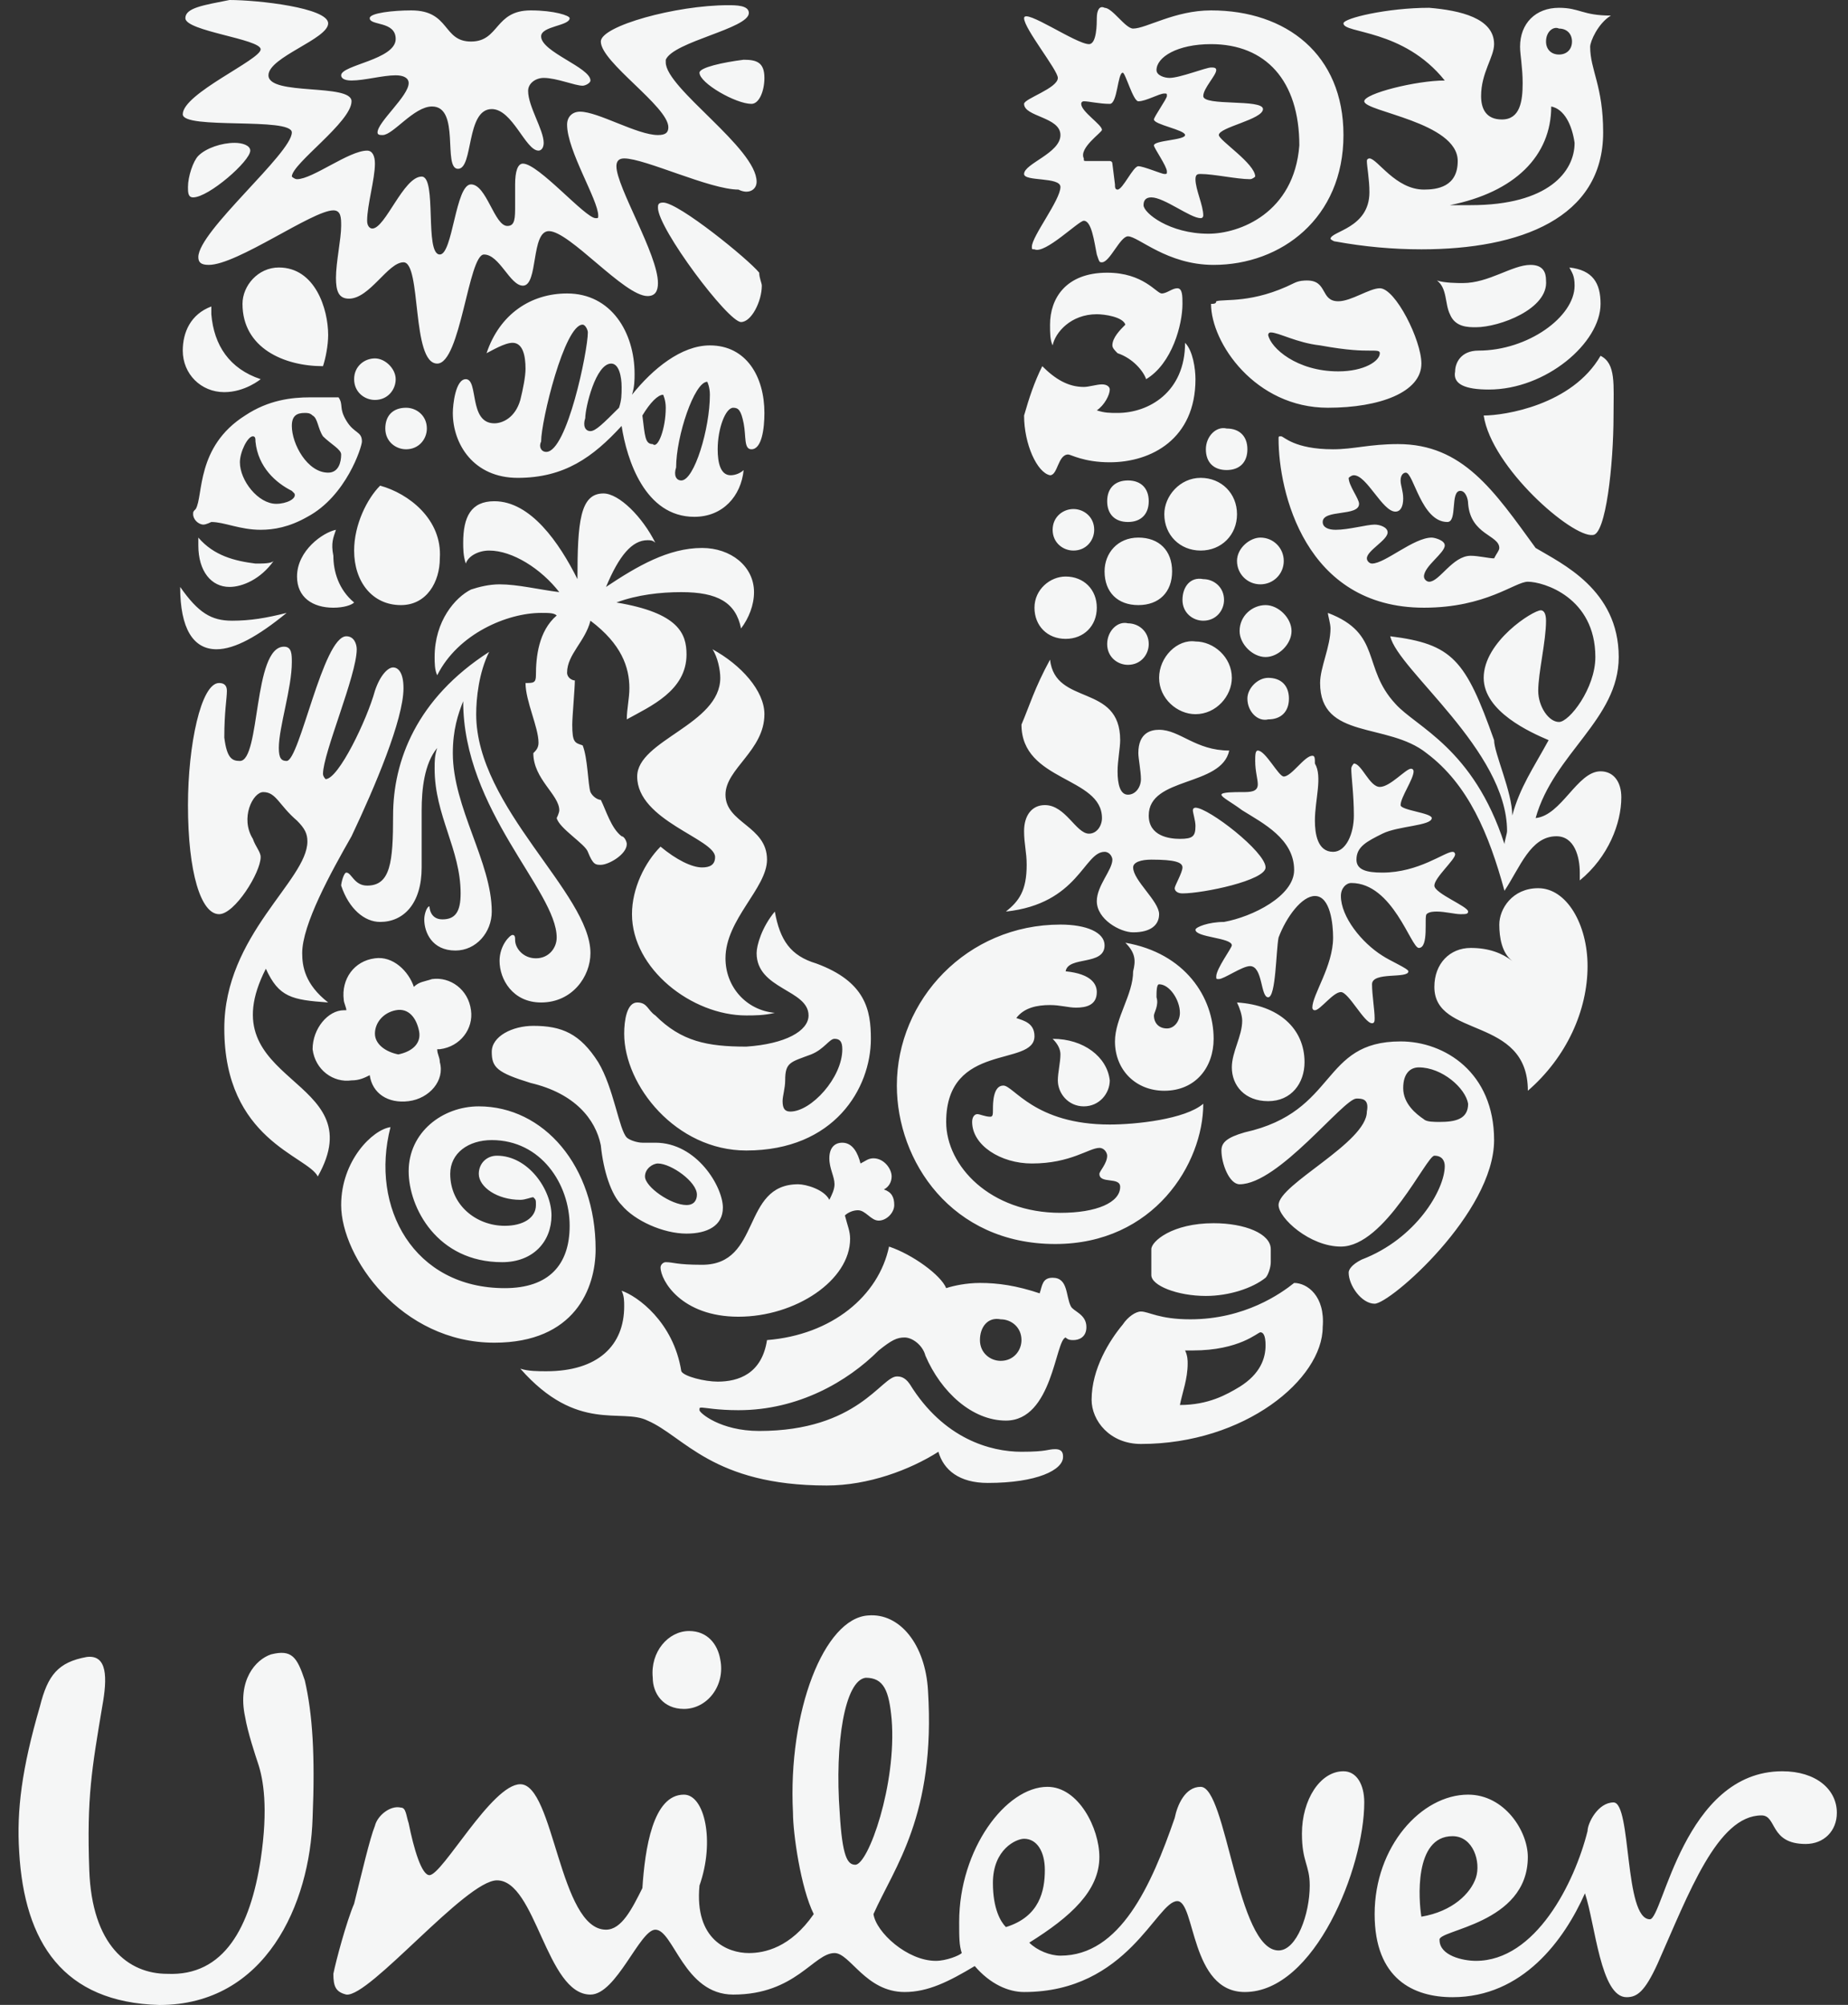 <svg xmlns="http://www.w3.org/2000/svg" width="59" height="64" viewBox="0 0 59 64" fill="none"><rect x="0" y="0" width="59" height="64" fill="#333333" stroke="none"/><path d="M47.369 13.264C47.618 14.922 50.188 17.161 50.851 17.078C51.266 17.078 51.514 14.84 51.514 13.264C51.514 12.27 51.597 11.606 51.1 11.358C50.188 12.933 48.032 13.264 47.369 13.264ZM47.535 12.435C49.359 12.435 51.1 10.943 51.1 9.7C51.1 9.036 50.851 8.622 50.105 8.539C50.188 8.705 50.271 8.788 50.271 9.119C50.271 10.114 48.779 11.192 47.203 11.192C46.623 11.192 46.457 11.606 46.457 11.855C46.374 12.27 46.789 12.435 47.535 12.435ZM47.12 10.446C46.872 10.446 46.457 10.446 46.291 10.031C46.126 9.7 46.209 9.202 45.877 8.954C46.126 9.036 46.54 9.036 46.706 9.036C47.535 9.036 48.281 8.456 48.861 8.456C49.276 8.456 49.359 8.705 49.359 8.954C49.442 9.865 47.867 10.446 47.12 10.446ZM7.659 24.291C8.322 24.291 8.073 20.643 9.068 20.643C9.317 20.643 9.317 20.892 9.317 21.14C9.317 21.969 8.902 23.213 8.902 23.876C8.902 24.208 8.985 24.291 9.151 24.291C9.565 24.291 10.312 20.311 11.058 20.311C11.306 20.311 11.389 20.56 11.389 20.726C11.389 21.555 10.312 24.042 10.312 24.705C10.312 24.788 10.395 24.871 10.395 24.871C10.809 24.871 11.721 22.964 11.97 22.052C12.136 21.555 12.384 21.306 12.55 21.306C12.716 21.306 12.882 21.472 12.882 21.969C12.882 22.964 11.97 25.12 11.223 26.695C10.56 27.855 9.648 29.514 9.648 30.425C9.648 30.84 9.731 31.42 10.477 32.001C9.317 31.918 8.902 31.835 8.488 30.923C6.581 34.653 11.97 34.322 10.146 37.555C9.814 36.892 7.161 36.394 7.161 32.83C7.161 29.845 9.814 28.104 9.814 26.861C9.814 26.612 9.731 26.446 9.483 26.197C8.902 25.7 8.819 25.285 8.405 25.285C8.073 25.285 7.659 26.114 8.073 26.778C8.156 27.026 8.322 27.192 8.322 27.358C8.322 27.855 7.493 29.182 6.995 29.182C6.415 29.182 6.001 27.855 6.001 25.7C6.001 23.793 6.415 21.803 6.995 21.803C7.161 21.803 7.244 21.886 7.244 22.052C7.244 22.301 7.161 22.715 7.161 23.544C7.244 24.208 7.41 24.291 7.659 24.291ZM34.602 7.047C34.851 7.047 34.934 7.71 35.017 8.124C35.1 8.373 35.1 8.373 35.182 8.373C35.431 8.373 35.763 7.544 36.011 7.544C36.343 7.544 37.255 8.456 38.747 8.456C40.903 8.456 42.892 6.964 42.892 4.311C42.892 1.741 41.069 0.332 38.664 0.332C37.504 0.332 36.592 0.912 36.177 0.912C35.929 0.912 35.514 0.249 35.265 0.249C35.1 0.166 35.017 0.332 35.017 0.58C35.017 0.746 35.017 1.409 34.768 1.409C34.353 1.409 32.695 0.249 32.695 0.58C32.695 0.912 33.773 2.238 33.773 2.487C33.773 2.819 32.695 3.15 32.695 3.316C32.695 3.731 33.856 3.731 33.856 4.311C33.856 4.891 32.695 5.223 32.695 5.554C32.695 5.803 33.856 5.637 33.856 5.969C33.856 6.384 32.944 7.544 32.944 7.876C32.944 7.959 32.944 7.959 33.027 7.959C33.359 8.124 34.436 7.047 34.602 7.047ZM11.97 32.995C11.97 32.664 12.218 32.332 12.633 32.249C13.047 32.166 13.296 32.498 13.379 32.913C13.462 33.327 13.13 33.576 12.716 33.659C12.301 33.576 11.97 33.327 11.97 32.995ZM9.98 33.493C10.063 34.156 10.643 34.571 11.223 34.488C11.472 34.488 11.638 34.405 11.804 34.322C11.887 34.902 12.384 35.234 13.047 35.151C13.711 35.068 14.208 34.488 14.042 33.907C14.042 33.742 13.959 33.659 13.959 33.493H14.042C14.706 33.41 15.12 32.83 15.037 32.249C14.954 31.586 14.374 31.172 13.793 31.254C13.545 31.337 13.379 31.337 13.213 31.503C13.047 31.006 12.55 30.508 11.97 30.591C11.306 30.674 10.892 31.254 10.975 31.918C10.975 32.001 11.058 32.166 11.058 32.249H10.975C10.477 32.249 9.98 32.83 9.98 33.493ZM49.359 1.326C49.359 1.575 49.525 1.741 49.773 1.741C50.022 1.741 50.188 1.575 50.188 1.326C50.188 1.078 50.022 0.912 49.773 0.912C49.608 0.829 49.359 0.995 49.359 1.326ZM39.493 17.907C39.493 18.322 39.825 18.653 40.24 18.653C40.654 18.653 40.986 18.322 40.986 17.907C40.986 17.492 40.654 17.161 40.24 17.161C39.908 17.161 39.493 17.492 39.493 17.907ZM39.576 20.145C39.576 20.56 39.991 20.974 40.405 20.974C40.82 20.974 41.234 20.56 41.234 20.145C41.234 19.731 40.82 19.316 40.405 19.316C39.991 19.316 39.576 19.648 39.576 20.145ZM37.006 21.638C37.006 22.301 37.587 22.798 38.167 22.798C38.83 22.798 39.328 22.218 39.328 21.638C39.328 20.974 38.747 20.477 38.167 20.477C37.587 20.394 37.006 20.974 37.006 21.638ZM37.752 19.151C37.752 19.565 38.084 19.814 38.416 19.814C38.83 19.814 39.079 19.482 39.079 19.151C39.079 18.736 38.747 18.487 38.416 18.487C38.001 18.404 37.752 18.736 37.752 19.151ZM35.348 20.56C35.348 20.974 35.68 21.223 36.011 21.223C36.426 21.223 36.675 20.892 36.675 20.56C36.675 20.145 36.343 19.897 36.011 19.897C35.68 19.814 35.348 20.145 35.348 20.56ZM37.172 16.415C37.172 17.078 37.67 17.575 38.333 17.575C38.996 17.575 39.493 17.078 39.493 16.415C39.493 15.752 38.996 15.254 38.333 15.254C37.67 15.254 37.172 15.835 37.172 16.415ZM38.499 14.342C38.499 14.757 38.747 15.005 39.162 15.005C39.576 15.005 39.825 14.757 39.825 14.342C39.825 13.928 39.576 13.679 39.162 13.679C38.83 13.596 38.499 13.928 38.499 14.342ZM35.348 16C35.348 16.415 35.597 16.663 36.011 16.663C36.426 16.663 36.675 16.415 36.675 16C36.675 15.586 36.426 15.337 36.011 15.337C35.597 15.337 35.348 15.586 35.348 16ZM35.265 18.239C35.265 18.902 35.68 19.316 36.343 19.316C37.006 19.316 37.421 18.902 37.421 18.239C37.421 17.575 37.006 17.161 36.343 17.161C35.68 17.161 35.265 17.658 35.265 18.239ZM33.027 19.399C33.027 19.98 33.441 20.394 34.022 20.394C34.602 20.394 35.017 19.98 35.017 19.399C35.017 18.819 34.602 18.404 34.022 18.404C33.524 18.404 33.027 18.819 33.027 19.399ZM33.607 16.912C33.607 17.327 33.939 17.575 34.271 17.575C34.685 17.575 34.934 17.244 34.934 16.912C34.934 16.498 34.602 16.249 34.271 16.249C33.939 16.249 33.607 16.498 33.607 16.912ZM31.286 42.778C31.286 43.192 31.618 43.441 31.949 43.441C32.364 43.441 32.612 43.109 32.612 42.778C32.612 42.363 32.281 42.115 31.949 42.115C31.535 42.032 31.286 42.363 31.286 42.778ZM12.301 13.679C12.301 14.094 12.633 14.342 12.964 14.342C13.379 14.342 13.628 14.011 13.628 13.679C13.628 13.264 13.296 13.016 12.964 13.016C12.55 13.016 12.301 13.264 12.301 13.679ZM11.306 12.104C11.306 12.518 11.638 12.767 11.97 12.767C12.384 12.767 12.633 12.435 12.633 12.104C12.633 11.772 12.301 11.441 11.97 11.441C11.638 11.441 11.306 11.689 11.306 12.104ZM12.136 29.43C12.882 29.43 13.462 28.85 13.462 27.69V25.866C13.462 25.203 13.545 24.373 13.959 23.876C13.876 24.125 13.876 24.291 13.876 24.539C13.876 26.032 14.706 27.109 14.706 28.519C14.706 29.099 14.54 29.348 14.125 29.348C13.711 29.348 13.711 28.933 13.711 28.933C13.628 28.933 13.545 29.182 13.545 29.348C13.545 29.762 13.793 30.343 14.54 30.343C15.203 30.343 15.7 29.762 15.7 29.099C15.7 27.524 14.457 25.783 14.457 24.042C14.457 23.296 14.623 22.798 14.788 22.384C14.788 25.866 17.773 28.436 17.773 29.928C17.773 30.26 17.524 30.591 17.11 30.591C16.695 30.591 16.446 30.26 16.446 30.011C16.446 29.928 16.446 29.845 16.363 29.845C16.281 29.845 15.949 30.177 15.949 30.674C15.949 31.254 16.363 32.001 17.276 32.001C18.27 32.001 18.851 31.172 18.851 30.425C18.851 28.519 15.203 25.783 15.203 22.798C15.203 22.301 15.286 21.472 15.617 20.809C13.296 22.301 12.55 24.291 12.55 26.032C12.55 27.524 12.467 28.27 11.721 28.27C11.306 28.27 11.223 27.855 11.058 27.855C10.975 27.855 10.892 28.187 10.892 28.27C11.141 29.016 11.638 29.43 12.136 29.43ZM42.727 11.855C43.556 11.855 44.053 11.524 44.053 11.275C44.053 11.192 43.97 11.192 43.721 11.192C43.473 11.192 43.058 11.192 42.146 11.026C41.4 10.943 40.82 10.612 40.571 10.612C40.488 10.612 40.488 10.694 40.488 10.694C40.571 11.109 41.4 11.855 42.727 11.855ZM38.83 9.617C39.079 9.534 39.991 9.7 41.317 9.036C41.483 8.954 41.649 8.954 41.732 8.954C42.395 8.954 42.146 9.617 42.727 9.617C43.141 9.617 43.721 9.202 44.053 9.202C44.55 9.202 45.38 10.86 45.38 11.606C45.38 12.518 44.053 13.016 42.395 13.016C40.074 13.016 38.664 10.943 38.664 9.7C38.747 9.7 38.83 9.7 38.83 9.617ZM12.467 35.98C11.887 36.063 10.892 37.058 10.892 38.467C10.892 40.125 12.799 42.861 15.783 42.861C18.353 42.861 19.016 41.12 19.016 39.876C19.016 37.223 17.358 35.317 15.286 35.317C14.125 35.317 13.047 36.146 13.047 37.389C13.047 38.55 13.959 40.291 16.032 40.291C17.027 40.291 17.607 39.628 17.607 38.799C17.607 37.97 16.861 36.892 15.866 36.892C15.534 36.892 15.286 37.141 15.286 37.472C15.286 37.887 15.866 38.301 16.612 38.301C16.778 38.301 16.944 38.218 17.027 38.218C17.11 38.301 17.11 38.301 17.11 38.467C17.11 38.882 16.695 39.13 16.115 39.13C15.203 39.13 14.374 38.467 14.374 37.472C14.374 36.809 14.954 36.394 15.7 36.394C17.276 36.394 18.187 37.804 18.187 39.13C18.187 40.374 17.524 41.12 16.115 41.12C13.213 41.12 11.804 38.55 12.467 35.98ZM10.726 16.912C10.312 16.995 9.483 17.575 9.483 18.404C9.483 19.068 9.98 19.399 10.643 19.399C10.975 19.399 11.223 19.316 11.306 19.233C10.809 18.819 10.643 18.239 10.643 17.741C10.56 17.327 10.643 17.161 10.726 16.912ZM6.332 17.161C6.332 17.244 6.332 17.327 6.332 17.41C6.332 18.239 6.747 18.736 7.327 18.736C7.742 18.736 8.322 18.487 8.736 17.907C8.654 17.99 8.405 17.99 8.156 17.99C7.493 17.907 6.83 17.741 6.332 17.161ZM5.752 18.736C5.752 20.062 6.166 20.726 6.913 20.726C7.493 20.726 8.239 20.311 9.151 19.565C8.488 19.731 7.99 19.814 7.41 19.814C6.747 19.814 6.332 19.565 5.752 18.736ZM32.612 46.343C33.441 46.343 33.441 46.26 33.69 46.26C33.939 46.26 33.939 46.426 33.939 46.509C33.939 46.923 33.11 47.338 31.535 47.338C30.623 47.338 30.125 46.923 29.96 46.343C29.048 46.923 27.721 47.42 26.395 47.42C22.747 47.42 21.835 45.845 20.674 45.348C19.846 44.933 18.436 45.762 16.612 43.69C16.861 43.773 17.193 43.773 17.441 43.773C19.099 43.773 19.928 42.944 19.928 41.7C19.928 41.534 19.928 41.369 19.846 41.203C20.343 41.369 21.503 42.198 21.752 43.773C21.835 43.939 22.498 44.104 22.913 44.104C23.576 44.104 24.322 43.856 24.488 42.778C26.561 42.612 28.053 41.369 28.384 39.793C29.131 40.042 30.043 40.705 30.208 41.12C30.457 41.037 30.872 40.954 31.286 40.954C31.866 40.954 32.447 41.037 33.193 41.286C33.276 41.037 33.276 40.788 33.607 40.788C34.105 40.788 34.022 41.369 34.188 41.7C34.271 41.866 34.685 41.949 34.685 42.363C34.685 42.695 34.436 42.778 34.271 42.778C34.188 42.778 34.105 42.778 34.022 42.695C33.69 42.778 33.607 45.348 32.115 45.348C31.037 45.348 30.043 44.436 29.545 43.275C29.462 42.944 29.131 42.695 28.882 42.695C28.633 42.695 28.467 42.778 28.053 43.109C27.058 44.104 25.483 45.016 23.576 45.016C22.913 45.016 22.498 44.933 22.415 44.933C22.332 44.933 22.332 44.933 22.332 45.016C22.332 45.099 22.996 45.679 24.239 45.679C27.39 45.679 28.136 43.939 28.633 43.939C28.716 43.939 28.882 43.939 29.048 44.187C30.125 45.928 31.618 46.343 32.612 46.343ZM22.664 11.026C23.825 11.026 24.405 12.021 24.405 13.182C24.405 13.679 24.322 14.342 23.991 14.342C23.742 14.342 23.825 13.928 23.742 13.513C23.659 13.099 23.576 13.016 23.41 13.016C23.162 13.016 22.913 13.679 22.913 14.342C22.913 14.757 22.996 15.171 23.327 15.171C23.493 15.171 23.659 15.088 23.742 15.005C23.659 15.835 23.079 16.498 22.167 16.498C20.592 16.498 20.011 14.674 19.846 13.596C18.933 14.591 18.022 15.254 16.529 15.254C15.12 15.254 14.457 14.176 14.457 13.182C14.457 12.933 14.54 12.104 14.871 12.104C15.286 12.104 14.954 13.513 15.783 13.513C16.032 13.513 16.446 13.347 16.612 12.767C16.695 12.435 16.778 12.021 16.778 11.772C16.778 11.358 16.695 10.943 16.363 10.943C16.115 10.943 15.7 11.192 15.534 11.275C15.949 10.031 16.944 9.368 18.105 9.368C19.514 9.368 20.26 10.612 20.26 11.938C20.26 12.104 20.26 12.352 20.177 12.601C20.84 11.772 21.752 11.026 22.664 11.026ZM18.187 0.58C18.187 0.497 17.69 0.332 16.944 0.332C15.783 0.332 15.949 1.326 15.037 1.326C14.125 1.326 14.374 0.332 13.13 0.332C12.55 0.332 11.804 0.415 11.804 0.58C11.804 0.829 12.633 0.663 12.633 1.244C12.633 1.907 10.892 2.073 10.892 2.404C10.892 2.487 10.975 2.57 11.223 2.57C11.638 2.57 12.218 2.404 12.633 2.404C12.882 2.404 13.047 2.487 13.047 2.653C13.047 3.067 12.053 3.896 12.053 4.228C12.053 4.311 12.136 4.311 12.218 4.311C12.55 4.311 13.213 3.399 13.793 3.399C14.706 3.399 14.125 5.389 14.623 5.389C15.12 5.389 14.871 3.482 15.7 3.482C16.363 3.482 16.778 4.808 17.193 4.808C17.276 4.808 17.358 4.725 17.358 4.56C17.358 4.145 16.861 3.399 16.861 2.902C16.861 2.653 17.11 2.487 17.358 2.487C17.773 2.487 18.353 2.736 18.602 2.736C18.685 2.736 18.851 2.653 18.851 2.57C18.851 2.155 17.276 1.658 17.276 1.161C17.276 0.829 18.187 0.829 18.187 0.58ZM43.307 35.068C42.892 35.068 40.82 37.804 39.576 37.804C39.245 37.804 38.996 37.141 38.996 36.726C38.996 36.477 39.162 36.312 39.742 36.146C42.727 35.483 42.146 33.244 44.716 33.244C46.126 33.244 47.701 34.239 47.701 36.394C47.701 38.716 44.385 41.617 43.887 41.617C43.473 41.617 43.058 41.037 43.058 40.622C43.058 40.539 43.141 40.374 43.473 40.208C45.214 39.545 46.126 37.97 46.126 37.223C46.126 37.058 46.043 36.892 45.794 36.892C45.545 36.892 44.219 39.793 42.81 39.793C41.815 39.793 40.82 38.882 40.82 38.467C40.82 37.804 43.639 36.477 43.639 35.483C43.721 35.068 43.473 35.068 43.307 35.068ZM45.297 34.073C45.048 34.073 44.799 34.239 44.799 34.736C44.799 35.234 45.214 35.565 45.462 35.731C45.545 35.814 45.794 35.814 45.96 35.814C46.457 35.814 46.872 35.731 46.872 35.234C46.789 34.736 46.043 34.073 45.297 34.073ZM22.332 2.321C22.332 2.653 23.493 3.316 23.991 3.316C24.239 3.316 24.405 2.902 24.405 2.487C24.405 1.99 24.156 1.907 23.742 1.907C23.079 1.99 22.332 2.155 22.332 2.321ZM24.156 5.803C24.156 4.725 21.255 2.819 21.255 1.99C21.255 1.907 21.255 1.907 21.255 1.907C21.503 1.326 23.908 0.912 23.908 0.415C23.908 0.166 23.493 0.166 23.244 0.166C21.586 0.166 19.182 0.829 19.182 1.326C19.182 1.99 21.338 3.399 21.338 4.062C21.338 4.228 21.255 4.311 21.006 4.311C20.343 4.311 19.099 3.565 18.519 3.565C18.27 3.565 18.105 3.731 18.105 3.979C18.105 4.808 19.099 6.384 19.099 6.881C19.099 6.964 19.099 6.964 19.016 6.964C18.685 6.964 17.193 5.223 16.695 5.223C16.529 5.223 16.446 5.472 16.446 5.886V6.549C16.446 6.964 16.446 7.213 16.198 7.213C15.783 7.213 15.534 5.886 15.037 5.886C14.54 5.886 14.457 8.124 14.042 8.124C13.545 8.124 13.959 5.637 13.462 5.637C12.882 5.637 12.301 7.295 11.887 7.295C11.804 7.295 11.721 7.213 11.721 7.047C11.721 6.549 11.97 5.72 11.97 5.223C11.97 4.974 11.887 4.808 11.721 4.808C11.141 4.808 9.98 5.72 9.483 5.72C9.4 5.72 9.317 5.637 9.317 5.637C9.317 5.223 11.223 3.896 11.223 3.233C11.223 2.653 8.571 3.067 8.571 2.404C8.571 1.824 10.477 1.244 10.477 0.746C10.477 0.249 8.239 0 7.327 0C6.498 0.166 5.918 0.249 5.918 0.58C5.918 0.995 8.322 1.244 8.322 1.575C8.322 1.907 5.835 2.985 5.835 3.648C5.835 4.145 9.317 3.731 9.317 4.228C9.317 4.891 6.332 7.378 6.332 8.207C6.332 8.373 6.415 8.456 6.664 8.456C7.576 8.456 9.98 6.715 10.643 6.715C10.892 6.715 10.892 6.964 10.892 7.213C10.892 7.627 10.726 8.373 10.726 8.871C10.726 9.285 10.809 9.534 11.141 9.534C11.804 9.534 12.384 8.373 12.882 8.373C13.462 8.373 13.13 11.606 13.959 11.606C14.706 11.606 14.954 8.124 15.452 8.124C15.949 8.124 16.281 9.119 16.695 9.119C17.193 9.119 16.944 7.378 17.524 7.378C18.187 7.378 19.928 9.451 20.674 9.451C20.923 9.451 21.006 9.285 21.006 9.036C21.006 8.124 19.68 5.969 19.68 5.306C19.68 5.14 19.762 5.057 19.928 5.057C20.592 5.057 22.664 6.052 23.576 6.052C23.908 6.218 24.156 6.052 24.156 5.803ZM48.281 26.032C48.53 25.12 48.944 24.539 49.442 23.627C48.861 23.379 47.369 22.715 47.369 21.638C47.369 20.477 48.944 19.482 49.193 19.482C49.276 19.482 49.359 19.565 49.359 19.814C49.359 20.477 49.11 21.472 49.11 22.052C49.11 22.55 49.442 23.047 49.773 23.047C50.105 23.047 50.934 21.969 50.934 20.974C50.934 19.068 49.276 18.57 48.779 18.57C48.364 18.57 47.452 19.399 45.462 19.399C41.649 19.399 40.82 15.669 40.82 14.011C40.82 13.928 40.82 13.928 40.903 13.928C40.986 13.928 41.317 14.342 42.561 14.342C43.224 14.342 43.721 14.176 44.633 14.176C46.706 14.176 47.701 15.669 49.027 17.492C49.856 17.99 51.68 18.819 51.68 20.974C51.68 22.964 49.608 24.042 49.027 26.114C49.856 26.032 50.354 24.622 51.1 24.622C51.514 24.622 51.763 24.954 51.763 25.451C51.763 26.28 51.349 27.358 50.437 28.104C50.437 28.021 50.437 27.938 50.437 27.855C50.437 27.358 50.271 26.695 49.691 26.695C48.861 26.695 48.53 27.69 48.032 28.436C47.535 26.612 46.872 25.037 45.545 24.042C44.302 23.047 42.146 23.627 42.146 21.803C42.146 21.306 42.478 20.643 42.478 20.062C42.478 19.897 42.395 19.648 42.395 19.565C44.136 20.228 43.473 21.306 44.55 22.467C45.214 23.213 47.038 23.876 48.032 26.944C48.032 26.861 48.115 26.612 48.115 26.529C48.115 23.959 44.633 21.389 44.385 20.311C46.374 20.56 46.789 21.057 47.701 23.627C47.701 24.042 48.281 25.285 48.281 26.032ZM10.312 11.689C10.395 11.441 10.477 11.026 10.477 10.694C10.477 9.865 10.063 8.539 8.902 8.539C8.239 8.539 7.742 9.119 7.742 9.7C7.742 11.109 9.068 11.689 10.312 11.689ZM8.819 16.083C8.239 16.083 7.659 15.337 7.659 14.757C7.659 14.425 7.907 13.928 8.073 13.928C8.156 13.928 8.156 14.011 8.156 14.094C8.239 14.922 8.819 15.42 9.317 15.669C9.4 15.752 9.4 15.752 9.4 15.752C9.483 15.917 9.151 16.083 8.819 16.083ZM10.892 14.508C10.892 14.757 10.809 15.088 10.477 15.088C9.814 15.088 9.317 14.176 9.317 13.596C9.317 13.264 9.483 13.182 9.731 13.182C9.814 13.182 9.897 13.182 9.98 13.264C10.146 13.347 10.146 13.679 10.312 13.928C10.56 14.176 10.892 14.342 10.892 14.508ZM10.312 12.684C10.229 12.684 10.063 12.684 9.897 12.684C9.317 12.684 8.571 12.767 7.825 13.264C6.249 14.259 6.498 15.835 6.249 16.249C6.166 16.332 6.166 16.332 6.166 16.415C6.166 16.581 6.332 16.746 6.498 16.746C6.581 16.746 6.747 16.663 6.747 16.663C7.161 16.663 7.659 16.912 8.322 16.912C8.736 16.912 9.234 16.829 9.814 16.498C11.058 15.835 11.555 14.259 11.555 14.094C11.555 13.762 11.306 13.845 11.058 13.43C10.809 13.016 10.975 12.933 10.809 12.684C10.892 12.684 10.643 12.684 10.312 12.684ZM12.136 15.503C11.721 15.917 11.306 16.746 11.306 17.575C11.306 18.57 11.887 19.316 12.799 19.316C13.628 19.316 14.042 18.57 14.042 17.824C14.125 16.581 13.047 15.752 12.136 15.503ZM8.322 12.104C8.322 12.104 7.825 12.518 7.161 12.518C6.415 12.518 5.835 11.938 5.835 11.192C5.835 10.612 6.084 10.031 6.747 9.783C6.747 9.865 6.747 9.948 6.747 10.031C6.83 11.026 7.327 11.772 8.322 12.104ZM39.825 22.301C39.825 21.969 40.157 21.638 40.488 21.638C40.903 21.638 41.151 21.886 41.151 22.301C41.151 22.715 40.903 22.964 40.488 22.964C40.157 23.047 39.825 22.715 39.825 22.301ZM40.24 42.529C40.322 42.529 40.405 42.612 40.405 42.944C40.405 43.358 40.24 43.856 39.576 44.27C39.162 44.519 38.581 44.85 37.67 44.85C37.752 44.436 37.918 44.022 37.918 43.524C37.918 43.441 37.918 43.275 37.835 43.109H38.084C39.576 43.109 40.157 42.529 40.24 42.529ZM40.405 40.788C40.488 40.705 40.571 40.457 40.571 40.291V39.876C40.571 39.379 39.742 39.047 38.747 39.047C37.421 39.047 36.758 39.628 36.758 39.876V40.705C36.758 41.037 37.587 41.369 38.499 41.369C39.245 41.369 39.991 41.12 40.405 40.788ZM41.317 40.954C40.903 41.286 39.742 42.115 38.001 42.115C37.006 42.115 36.675 41.866 36.426 41.866C36.26 41.866 36.011 42.032 35.846 42.281C35.431 42.778 34.851 43.69 34.851 44.685C34.851 45.348 35.431 46.094 36.426 46.094C39.742 46.094 42.229 44.022 42.229 42.363C42.312 41.369 41.732 40.954 41.317 40.954ZM41.98 26.197C41.98 26.612 42.063 27.192 42.561 27.192C42.975 27.192 43.224 26.612 43.224 26.032C43.224 25.368 43.141 24.788 43.141 24.539C43.141 24.456 43.224 24.373 43.224 24.373C43.473 24.373 43.721 25.12 44.053 25.12C44.385 25.12 44.882 24.539 45.048 24.539C45.131 24.539 45.131 24.622 45.131 24.622C45.131 24.871 44.716 25.451 44.716 25.7C44.716 25.866 45.711 25.949 45.711 26.114C45.711 26.363 44.633 26.363 44.136 26.612C43.639 26.861 43.307 27.026 43.307 27.441C43.307 27.773 43.639 27.855 44.136 27.855C45.297 27.855 46.126 27.192 46.374 27.192C46.457 27.192 46.457 27.275 46.457 27.275C46.457 27.441 45.794 28.021 45.794 28.27C45.794 28.519 46.872 28.933 46.872 29.099C46.872 29.182 46.789 29.182 46.623 29.182C46.457 29.182 46.126 29.099 45.877 29.099C45.794 29.099 45.628 29.099 45.545 29.182C45.462 29.265 45.628 30.26 45.297 30.26C45.048 30.26 44.468 28.187 43.141 28.187C42.975 28.187 42.81 28.353 42.81 28.602C42.81 29.265 43.473 30.094 44.136 30.508C44.385 30.674 44.965 30.923 44.965 31.006C44.965 31.254 43.804 31.006 43.804 31.42C43.804 31.752 43.887 32.249 43.887 32.498C43.887 32.581 43.887 32.664 43.804 32.664C43.556 32.664 43.058 31.669 42.81 31.669C42.561 31.669 42.146 32.249 41.98 32.249C41.898 32.249 41.898 32.166 41.898 32.166C41.898 31.752 42.561 30.84 42.561 29.928C42.561 29.514 42.478 28.602 41.98 28.602C41.566 28.602 41.069 29.265 40.82 29.928C40.737 30.343 40.737 31.835 40.488 31.835C40.24 31.835 40.322 30.84 39.908 30.84C39.659 30.84 39.079 31.254 38.913 31.254C38.83 31.254 38.83 31.254 38.83 31.172C38.83 30.923 39.328 30.26 39.328 30.177C39.328 29.928 38.167 29.928 38.167 29.679C38.167 29.596 38.581 29.43 39.079 29.43C39.991 29.265 41.317 28.602 41.317 27.773C41.317 26.778 40.322 26.28 39.659 25.866C39.328 25.617 38.996 25.451 38.996 25.368C38.996 25.285 39.41 25.285 39.659 25.285C39.908 25.285 40.157 25.285 40.157 25.037C40.157 24.871 40.074 24.622 40.074 24.291C40.074 24.125 40.074 23.959 40.157 23.959C40.405 23.959 40.82 24.788 40.986 24.788C41.234 24.788 41.649 24.125 41.898 24.125C41.98 24.125 41.98 24.208 41.98 24.373C42.229 24.788 41.98 25.534 41.98 26.197ZM33.524 21.057C33.69 22.55 35.763 21.803 35.763 23.627C35.763 23.876 35.68 24.291 35.68 24.622C35.68 25.037 35.763 25.368 36.011 25.368C36.26 25.368 36.426 25.12 36.426 24.871C36.426 24.622 36.343 24.208 36.343 24.042C36.343 23.379 36.758 23.296 37.006 23.296C37.67 23.296 38.167 23.959 39.245 23.959C38.996 25.12 36.675 24.788 36.675 26.032C36.675 26.695 37.338 26.778 37.67 26.778C38.084 26.778 38.167 26.695 38.167 26.363C38.167 26.197 38.084 25.949 38.084 25.866C38.084 25.783 38.167 25.783 38.167 25.783C38.581 25.783 40.405 27.192 40.405 27.69C40.405 28.104 38.416 28.519 37.752 28.519C37.587 28.519 37.504 28.436 37.504 28.353C37.504 28.27 37.752 27.855 37.752 27.69C37.752 27.524 37.504 27.441 36.758 27.441C36.426 27.441 36.177 27.524 36.177 27.69C36.177 28.104 37.006 28.767 37.006 29.182C37.006 29.514 36.758 29.762 36.177 29.762C35.763 29.762 35.017 29.348 35.017 28.767C35.017 28.27 35.514 27.773 35.514 27.441C35.514 27.358 35.431 27.192 35.265 27.192C34.602 27.192 34.436 28.85 32.115 29.099C32.53 28.767 32.778 28.436 32.778 27.607C32.778 27.192 32.695 26.944 32.695 26.529C32.695 26.032 32.944 25.7 33.359 25.7C34.022 25.7 34.353 26.612 34.768 26.612C35.017 26.612 35.182 26.363 35.182 26.114C35.182 24.788 32.612 24.954 32.612 23.13C32.861 22.55 33.027 21.969 33.524 21.057ZM36.841 32.415C36.841 32.664 37.006 32.83 37.255 32.83C37.504 32.83 37.67 32.581 37.67 32.332C37.67 31.918 37.338 31.42 37.006 31.42C36.923 31.42 36.923 31.669 36.923 31.835C37.006 32.083 36.841 32.332 36.841 32.415ZM35.929 30.094C37.835 30.425 38.747 31.835 38.747 33.161C38.747 34.073 38.167 34.819 37.172 34.819C36.26 34.819 35.597 34.156 35.597 33.244C35.597 32.498 36.177 31.752 36.177 31.006C36.26 30.674 36.26 30.425 35.929 30.094ZM33.607 33.161C33.773 33.327 33.856 33.493 33.856 33.659C33.856 33.907 33.773 34.239 33.773 34.488C33.773 34.902 34.105 35.317 34.602 35.317C35.1 35.317 35.431 34.902 35.431 34.488C35.348 33.742 34.602 33.161 33.607 33.161ZM39.493 32.001C39.576 32.166 39.659 32.415 39.659 32.581C39.659 33.078 39.328 33.576 39.328 34.073C39.328 34.653 39.742 35.151 40.488 35.151C41.234 35.151 41.649 34.571 41.649 33.907C41.649 32.83 40.82 32.083 39.493 32.001ZM34.022 31.006C34.851 31.089 35.017 31.42 35.017 31.669C35.017 32.083 34.685 32.166 34.353 32.166C34.105 32.166 33.856 32.083 33.524 32.083C33.11 32.083 32.695 32.166 32.447 32.498C32.695 32.581 33.027 32.664 33.027 33.078C33.027 34.073 30.208 33.244 30.208 35.814C30.208 37.223 31.618 38.716 33.856 38.716C35.017 38.716 35.763 38.384 35.763 37.887C35.763 37.555 35.1 37.804 35.1 37.472C35.1 37.389 35.348 37.141 35.348 36.892C35.348 36.809 35.265 36.643 35.1 36.643C34.768 36.643 34.188 37.141 32.944 37.141C31.949 37.141 31.037 36.56 31.037 35.814C31.037 35.648 31.12 35.565 31.203 35.565C31.286 35.565 31.452 35.648 31.618 35.648C31.701 35.648 31.701 35.565 31.701 35.4C31.701 35.234 31.701 34.653 32.032 34.653C32.364 34.653 33.027 35.897 35.431 35.897C36.26 35.897 37.835 35.731 38.416 35.234C38.416 37.141 36.841 39.711 33.69 39.711C30.374 39.711 28.633 37.058 28.633 34.653C28.633 31.918 30.872 29.514 33.856 29.514C34.685 29.514 35.265 29.762 35.265 30.177C35.265 30.84 34.105 30.508 34.022 31.006ZM21.255 13.016C21.255 12.767 21.172 12.601 21.172 12.601C21.006 12.601 20.757 12.85 20.509 13.264C20.592 13.928 20.592 14.176 20.84 14.176C21.006 14.342 21.255 13.679 21.255 13.016ZM18.851 13.762C19.016 13.762 19.265 13.513 19.763 13.016C19.846 12.767 19.846 12.601 19.846 12.352C19.846 12.021 19.762 11.606 19.514 11.606C19.016 11.606 18.685 13.016 18.685 13.347C18.602 13.596 18.685 13.762 18.851 13.762ZM21.752 15.337C22.167 15.337 22.664 13.679 22.664 12.601C22.664 12.352 22.581 12.187 22.581 12.187C22.167 12.187 21.586 13.928 21.586 14.922C21.503 15.171 21.586 15.337 21.752 15.337ZM17.441 14.425C18.105 14.425 18.768 11.192 18.768 10.612C18.768 10.529 18.685 10.363 18.602 10.363C18.022 10.363 17.276 13.43 17.276 14.094C17.193 14.259 17.276 14.425 17.441 14.425ZM19.265 15.752C18.519 15.752 18.436 16.663 18.436 18.487C17.856 17.327 16.944 16 15.783 16C15.037 16 14.788 16.498 14.788 17.327C14.788 17.492 14.788 17.741 14.871 17.99C14.954 17.741 15.286 17.575 15.617 17.575C16.363 17.575 17.276 18.156 17.856 18.902C17.193 18.819 16.529 18.653 15.949 18.653C15.617 18.653 15.286 18.736 15.037 18.819C14.54 19.068 13.876 19.814 13.876 20.974C13.876 21.14 13.876 21.389 13.959 21.555C14.623 20.228 16.198 19.565 17.276 19.565C17.524 19.565 17.69 19.565 17.773 19.648C17.193 20.145 17.11 20.974 17.11 21.555C17.11 21.803 17.027 21.803 16.778 21.803C16.778 22.384 17.193 23.213 17.193 23.71C17.193 23.876 17.11 23.959 17.027 24.042C17.027 24.871 17.856 25.368 17.856 25.866C17.856 25.949 17.773 26.114 17.773 26.114C17.856 26.446 18.685 26.944 18.768 27.192C18.933 27.607 19.016 27.607 19.182 27.607C19.431 27.607 20.011 27.275 20.011 26.944C20.011 26.861 19.928 26.695 19.846 26.695C19.514 26.446 19.348 25.866 19.182 25.534C19.099 25.534 18.933 25.451 18.851 25.285C18.768 25.037 18.768 24.208 18.602 23.793C18.353 23.71 18.27 23.71 18.27 23.13C18.27 22.881 18.353 21.969 18.353 21.721C18.27 21.721 18.105 21.638 18.105 21.472C18.105 20.892 18.685 20.477 18.851 19.814C19.846 20.56 20.094 21.306 20.094 21.969C20.094 22.301 20.011 22.633 20.011 22.964C20.757 22.55 21.918 22.052 21.918 20.892C21.918 20.228 21.669 19.565 19.68 19.233C20.343 18.985 21.089 18.902 21.752 18.902C22.913 18.902 23.493 19.233 23.659 20.062C23.908 19.731 24.073 19.316 24.073 18.902C24.073 18.073 23.327 17.492 22.415 17.492C21.338 17.492 20.343 18.073 19.348 18.736C19.763 17.741 20.177 17.244 20.674 17.244C20.757 17.244 20.84 17.244 20.923 17.327C20.509 16.498 19.763 15.752 19.265 15.752ZM7.99 4.808C7.99 5.14 6.664 6.301 6.166 6.301C6.001 6.301 6.001 6.135 6.001 5.969C6.001 5.637 6.166 5.14 6.332 4.974C6.581 4.725 7.078 4.56 7.493 4.56C7.742 4.56 7.99 4.643 7.99 4.808ZM49.11 28.353C50.022 28.353 50.685 29.514 50.685 30.84C50.685 32.249 50.022 33.742 48.779 34.819C48.779 32.415 45.794 33.161 45.794 31.503C45.794 30.757 46.291 30.26 46.955 30.26C47.535 30.26 47.95 30.425 48.281 30.674C47.95 30.425 47.867 29.928 47.867 29.514C47.867 29.016 48.281 28.353 49.11 28.353ZM35.929 10.363C35.846 10.114 35.265 10.031 35.017 10.031C34.188 10.031 33.69 10.612 33.607 11.026C33.524 10.86 33.524 10.612 33.524 10.363C33.524 9.534 34.022 8.705 35.348 8.705C36.509 8.705 36.923 9.368 37.089 9.368C37.255 9.368 37.421 9.202 37.587 9.202C37.752 9.202 37.752 9.451 37.752 9.7C37.752 10.363 37.421 11.606 36.592 12.104C36.509 11.855 36.177 11.441 35.68 11.275C35.597 11.192 35.514 11.109 35.514 11.026C35.514 10.777 35.763 10.529 35.929 10.363ZM33.276 11.689C33.69 12.104 34.105 12.352 34.602 12.352C34.768 12.352 35.017 12.27 35.182 12.27C35.348 12.27 35.431 12.352 35.431 12.435C35.431 12.601 35.265 12.933 35.017 13.099C35.265 13.182 35.431 13.182 35.68 13.182C36.675 13.182 37.835 12.518 37.835 10.943C38.084 11.192 38.167 11.772 38.167 12.104C38.167 14.011 36.758 14.757 35.431 14.757C34.602 14.757 34.188 14.508 34.105 14.508C33.773 14.508 33.773 15.171 33.524 15.171C33.11 15.088 32.695 14.176 32.695 13.264C32.861 12.684 33.027 12.187 33.276 11.689ZM21.006 6.632C21.006 7.295 23.244 10.28 23.659 10.28C23.991 10.28 24.322 9.617 24.322 9.119C24.322 9.036 24.239 8.871 24.239 8.705C23.908 8.29 21.669 6.466 21.172 6.466C21.006 6.466 21.006 6.549 21.006 6.632ZM46.54 5.14C46.54 3.896 43.556 3.565 43.556 3.233C43.556 2.985 45.214 2.57 46.126 2.57C44.799 0.912 42.892 1.078 42.892 0.746C42.892 0.58 44.302 0.249 45.628 0.249C46.623 0.332 47.701 0.58 47.701 1.409C47.701 1.824 47.286 2.321 47.286 3.067C47.286 3.482 47.452 3.814 47.95 3.814C48.53 3.814 48.613 3.233 48.613 2.653C48.613 2.155 48.53 1.741 48.53 1.492C48.53 0.746 49.027 0.249 49.773 0.249C50.437 0.249 50.52 0.497 51.431 0.497C51.017 0.746 50.768 1.326 50.768 1.492C50.768 2.238 51.183 2.736 51.183 4.228C51.183 6.964 48.53 7.959 45.38 7.959C44.468 7.959 43.556 7.876 42.644 7.71C42.561 7.71 42.478 7.627 42.478 7.627C42.478 7.378 43.721 7.295 43.721 6.135C43.721 5.72 43.639 5.306 43.639 5.14C43.639 5.057 43.721 5.057 43.721 5.057C43.97 5.057 44.55 6.052 45.462 6.052C45.877 6.052 46.54 5.969 46.54 5.14ZM49.525 3.399C49.525 4.974 48.364 6.135 46.291 6.549C46.54 6.549 46.706 6.549 46.955 6.549C49.442 6.549 50.271 5.472 50.271 4.56C50.188 3.979 49.939 3.482 49.525 3.399ZM47.867 17.492C47.867 17.078 46.955 17.078 46.872 16.083C46.872 15.917 46.789 15.669 46.623 15.669C46.291 15.669 46.54 16.663 46.209 16.663C45.38 16.663 45.131 15.088 44.882 15.088C44.799 15.088 44.716 15.171 44.716 15.337C44.716 15.503 44.799 15.669 44.799 15.917C44.799 16.166 44.716 16.332 44.55 16.332C44.136 16.332 43.639 15.171 43.224 15.171C43.141 15.171 43.058 15.254 43.058 15.254C43.058 15.503 43.39 15.917 43.39 16.083C43.39 16.498 42.229 16.249 42.229 16.663C42.229 16.829 42.395 16.912 42.644 16.912C43.058 16.912 43.639 16.746 43.887 16.746C44.053 16.746 44.302 16.829 44.302 16.995C44.302 17.244 43.639 17.575 43.639 17.824C43.639 17.907 43.721 17.99 43.804 17.99C44.219 17.99 45.131 17.161 45.711 17.161C45.794 17.161 46.126 17.244 46.126 17.41C46.126 17.658 45.462 18.073 45.462 18.404C45.462 18.487 45.545 18.57 45.628 18.57C45.96 18.57 46.374 17.741 46.955 17.741C47.203 17.741 47.535 17.824 47.701 17.824C47.784 17.658 47.867 17.575 47.867 17.492ZM35.182 4.145C35.182 3.979 34.519 3.565 34.519 3.316C34.519 3.233 34.602 3.233 34.602 3.233C34.768 3.233 35.1 3.316 35.431 3.316C35.68 3.316 35.68 2.321 35.846 2.321C35.929 2.321 36.177 3.233 36.343 3.233C36.592 3.233 37.006 2.985 37.172 2.985C37.255 2.985 37.255 2.985 37.255 3.067C37.255 3.15 36.841 3.731 36.841 3.814C36.841 3.979 37.835 4.145 37.835 4.311C37.835 4.477 36.841 4.477 36.841 4.643C36.841 4.725 37.255 5.306 37.255 5.472C37.255 5.554 37.255 5.554 37.172 5.554C37.089 5.554 36.509 5.306 36.343 5.306C36.177 5.306 35.846 6.052 35.68 6.052C35.597 6.052 35.597 5.969 35.597 5.886L35.514 5.223C35.514 5.14 35.431 5.14 35.431 5.14C35.182 5.14 34.768 5.14 34.685 5.14C34.602 5.14 34.602 5.14 34.602 5.057C34.436 4.725 35.182 4.228 35.182 4.145ZM38.581 7.461C37.338 7.461 36.509 6.798 36.509 6.549C36.509 6.384 36.592 6.301 36.758 6.301C37.172 6.301 38.001 6.964 38.333 6.964C38.416 6.964 38.416 6.881 38.416 6.881C38.416 6.549 38.167 6.052 38.167 5.72C38.167 5.554 38.25 5.554 38.333 5.554C38.747 5.554 39.493 5.72 39.908 5.72C39.991 5.72 40.074 5.637 40.074 5.637C40.074 5.223 38.913 4.477 38.913 4.311C38.913 4.062 40.322 3.814 40.322 3.482C40.322 3.15 38.416 3.399 38.416 3.067C38.416 2.819 38.83 2.404 38.83 2.238C38.83 2.155 38.747 2.155 38.664 2.155C38.499 2.155 37.67 2.487 37.338 2.487C37.172 2.487 36.923 2.404 36.923 2.238C36.923 1.824 37.587 1.409 38.664 1.409C40.405 1.409 41.483 2.57 41.483 4.643C41.317 6.798 39.576 7.461 38.581 7.461ZM26.643 37.804C26.643 37.97 26.561 38.135 26.478 38.301C26.312 37.97 25.732 37.804 25.483 37.804C23.659 37.804 24.322 40.374 22.415 40.374C21.586 40.374 21.503 40.291 21.255 40.291C21.172 40.291 21.089 40.374 21.089 40.457C21.089 40.871 21.752 42.032 23.576 42.032C25.4 42.032 27.141 40.871 27.141 39.545C27.141 39.296 27.058 39.13 26.975 38.799C27.058 38.716 27.224 38.633 27.39 38.633C27.638 38.633 27.804 38.964 28.053 38.964C28.302 38.964 28.55 38.716 28.55 38.467C28.55 38.218 28.467 38.053 28.219 37.97C28.384 37.887 28.467 37.721 28.467 37.555C28.467 37.306 28.219 36.975 27.887 36.975C27.721 36.975 27.638 37.058 27.473 37.141C27.39 36.809 27.224 36.477 26.892 36.477C26.643 36.477 26.478 36.643 26.478 36.975C26.478 37.306 26.643 37.555 26.643 37.804ZM21.918 38.467C21.421 38.467 20.592 37.887 20.592 37.555C20.592 37.306 20.84 37.141 21.006 37.141C21.421 37.141 22.25 37.721 22.25 38.135C22.25 38.301 22.167 38.467 21.918 38.467ZM16.944 34.571C18.353 34.902 19.016 35.731 19.182 36.56C19.265 37.389 19.514 38.135 19.846 38.467C20.26 38.964 21.172 39.379 21.918 39.379C22.581 39.379 23.079 39.13 23.079 38.55C23.079 37.887 22.25 36.477 20.923 36.477C20.84 36.477 20.674 36.477 20.509 36.477C20.343 36.477 20.094 36.394 20.011 36.312C19.763 36.063 19.597 34.736 19.099 33.907C18.519 32.995 17.939 32.747 17.027 32.747C16.363 32.747 15.7 33.078 15.7 33.576C15.7 34.073 15.866 34.239 16.944 34.571ZM25.814 32.415C25.814 31.586 24.156 31.586 24.156 30.425C24.156 30.177 24.322 29.596 24.737 29.099C24.902 30.011 25.234 30.508 26.063 30.757C27.638 31.337 27.804 32.249 27.804 33.161C27.804 34.736 26.643 36.726 23.825 36.726C21.586 36.726 19.928 34.653 19.928 32.995C19.928 32.581 20.011 32.001 20.343 32.001C20.674 32.001 20.674 32.249 20.923 32.415C21.752 33.244 22.581 33.41 23.825 33.41C25.068 33.327 25.814 32.913 25.814 32.415ZM25.897 33.659C25.234 33.907 25.068 33.907 25.068 34.488C25.068 34.736 24.985 34.985 24.985 35.151C24.985 35.4 25.068 35.483 25.234 35.483C25.897 35.483 26.892 34.405 26.892 33.493C26.892 33.244 26.809 33.161 26.643 33.161C26.478 33.161 26.312 33.493 25.897 33.659ZM20.343 24.788C20.343 23.627 22.996 23.13 22.996 21.638C22.996 21.389 22.913 20.974 22.747 20.726C23.659 21.223 24.405 22.052 24.405 22.798C24.405 23.959 23.162 24.539 23.162 25.368C23.162 26.28 24.488 26.363 24.488 27.441C24.488 28.353 23.162 29.348 23.162 30.591C23.162 31.503 23.825 32.249 24.737 32.332C24.405 32.415 24.073 32.415 23.825 32.415C22.084 32.415 20.177 30.923 20.177 29.182C20.177 28.353 20.592 27.524 21.089 27.026C21.586 27.441 22.084 27.69 22.415 27.69C22.664 27.69 22.83 27.607 22.83 27.358C22.83 26.778 20.343 26.197 20.343 24.788Z" fill="#F5F6F6"></path><path d="M23.907 62.345C24.405 62.345 25.234 62.179 25.98 61.101C25.566 60.272 25.317 58.531 25.317 57.868C25.151 54.635 26.312 51.651 27.721 51.568C28.716 51.485 29.545 52.48 29.628 53.972C29.877 57.951 28.55 59.609 27.887 61.101C27.97 61.682 28.965 62.594 29.877 62.594C30.208 62.594 30.623 62.428 30.706 62.345C30.623 62.096 30.623 61.847 30.623 61.35C30.623 59.029 32.115 57.039 33.441 57.039C34.436 57.039 35.099 58.366 35.099 59.278C35.099 60.355 34.188 61.184 32.861 62.013C33.11 62.262 33.524 62.428 33.856 62.428C35.763 62.428 36.758 60.19 37.504 58.034C37.587 57.62 37.835 57.039 38.333 57.039C39.162 57.039 39.493 62.262 40.82 62.262C41.4 62.262 41.815 61.101 41.815 60.19C41.815 59.526 41.566 59.443 41.566 58.531C41.566 57.454 42.146 56.542 42.892 56.542C43.307 56.542 43.556 56.956 43.556 57.537C43.556 59.609 41.98 63.589 39.742 63.589C38.001 63.589 38.167 60.687 37.587 60.687C36.923 60.687 36.011 63.589 32.695 63.589C32.198 63.589 31.617 63.34 31.12 62.76C30.291 63.257 29.628 63.589 28.882 63.589C27.638 63.589 27.141 62.345 26.643 62.345C25.98 62.345 25.4 63.671 23.41 63.671C21.835 63.671 21.503 61.599 20.923 61.599C20.426 61.599 19.68 63.671 18.851 63.671C17.441 63.671 17.11 60.024 15.866 60.024C14.871 60.024 11.804 63.754 11.058 63.671C10.726 63.589 10.643 63.423 10.643 63.008C10.726 62.594 11.058 61.35 11.306 60.77C11.555 59.775 11.804 58.697 11.97 58.283C12.052 57.951 12.467 57.62 12.799 57.702C12.964 57.702 12.964 57.951 13.047 58.2C13.213 59.029 13.462 59.858 13.71 59.858C14.125 59.858 15.7 56.956 16.612 56.956C17.69 56.956 17.856 61.599 19.348 61.599C19.845 61.599 20.177 60.936 20.509 60.272C20.591 59.029 20.84 57.288 21.835 57.288C22.498 57.288 22.83 58.78 22.332 60.19C22.167 61.93 23.244 62.345 23.907 62.345ZM48.778 59.278C48.778 58.449 48.032 57.288 46.872 57.288C45.379 57.288 43.887 58.946 43.887 61.101C43.887 63.174 45.131 63.754 46.374 63.754C48.613 63.754 49.939 61.93 50.602 60.438C50.934 61.433 51.1 63.754 51.929 63.754C52.26 63.754 52.509 63.589 52.924 62.677C53.918 60.438 54.83 57.951 56.24 57.951C56.737 57.951 56.488 58.863 57.649 58.863C58.229 58.863 58.644 58.449 58.644 57.868C58.644 57.122 57.981 56.542 56.903 56.542C53.753 56.542 53.089 61.267 52.675 61.267C51.846 61.267 52.094 57.537 51.514 57.537C51.017 57.537 50.685 58.2 50.685 58.449C50.271 60.107 49.027 62.594 47.12 62.594C46.706 62.594 45.96 62.428 45.96 61.93C45.877 61.599 48.778 61.433 48.778 59.278ZM28.467 54.884C28.384 53.972 28.218 53.557 27.638 53.557C26.975 53.64 26.643 55.63 26.809 57.868C26.892 59.278 27.058 59.526 27.307 59.526C27.721 59.526 28.633 56.956 28.467 54.884ZM22.996 52.977C22.913 52.48 22.581 52.065 22.001 52.065C21.337 52.065 20.757 52.728 20.84 53.557C20.84 54.055 21.172 54.552 21.835 54.552C22.581 54.552 23.161 53.806 22.996 52.977ZM33.358 59.692C33.358 59.112 33.11 58.697 32.695 58.697C32.447 58.697 31.7 59.029 31.7 60.107C31.7 60.936 31.949 61.35 32.115 61.516C33.193 61.184 33.358 60.355 33.358 59.692ZM46.374 58.614C47.038 58.614 47.286 59.443 47.12 59.941C46.955 60.438 46.374 61.019 45.379 61.184C45.297 60.687 45.131 58.614 46.374 58.614ZM0.612 59.112C0.529 57.785 0.695 56.459 1.275 54.469C1.524 53.474 1.855 53.06 2.767 52.894C3.431 52.811 3.431 53.557 3.265 54.469C2.933 56.459 2.767 57.371 2.85 59.692C2.933 62.096 4.094 63.008 5.337 63.008C7.161 63.091 7.99 61.516 8.322 59.36C8.57 57.702 8.405 56.79 8.239 56.293C8.156 56.044 7.907 55.298 7.824 54.801C7.576 53.64 8.156 52.977 8.653 52.811C9.317 52.645 9.482 52.894 9.731 53.64C9.98 54.718 10.063 56.044 9.98 58.034C9.897 60.77 8.488 64.003 5.089 64.003C2.021 63.92 0.778 62.013 0.612 59.112Z" fill="#F5F6F6"></path></svg>